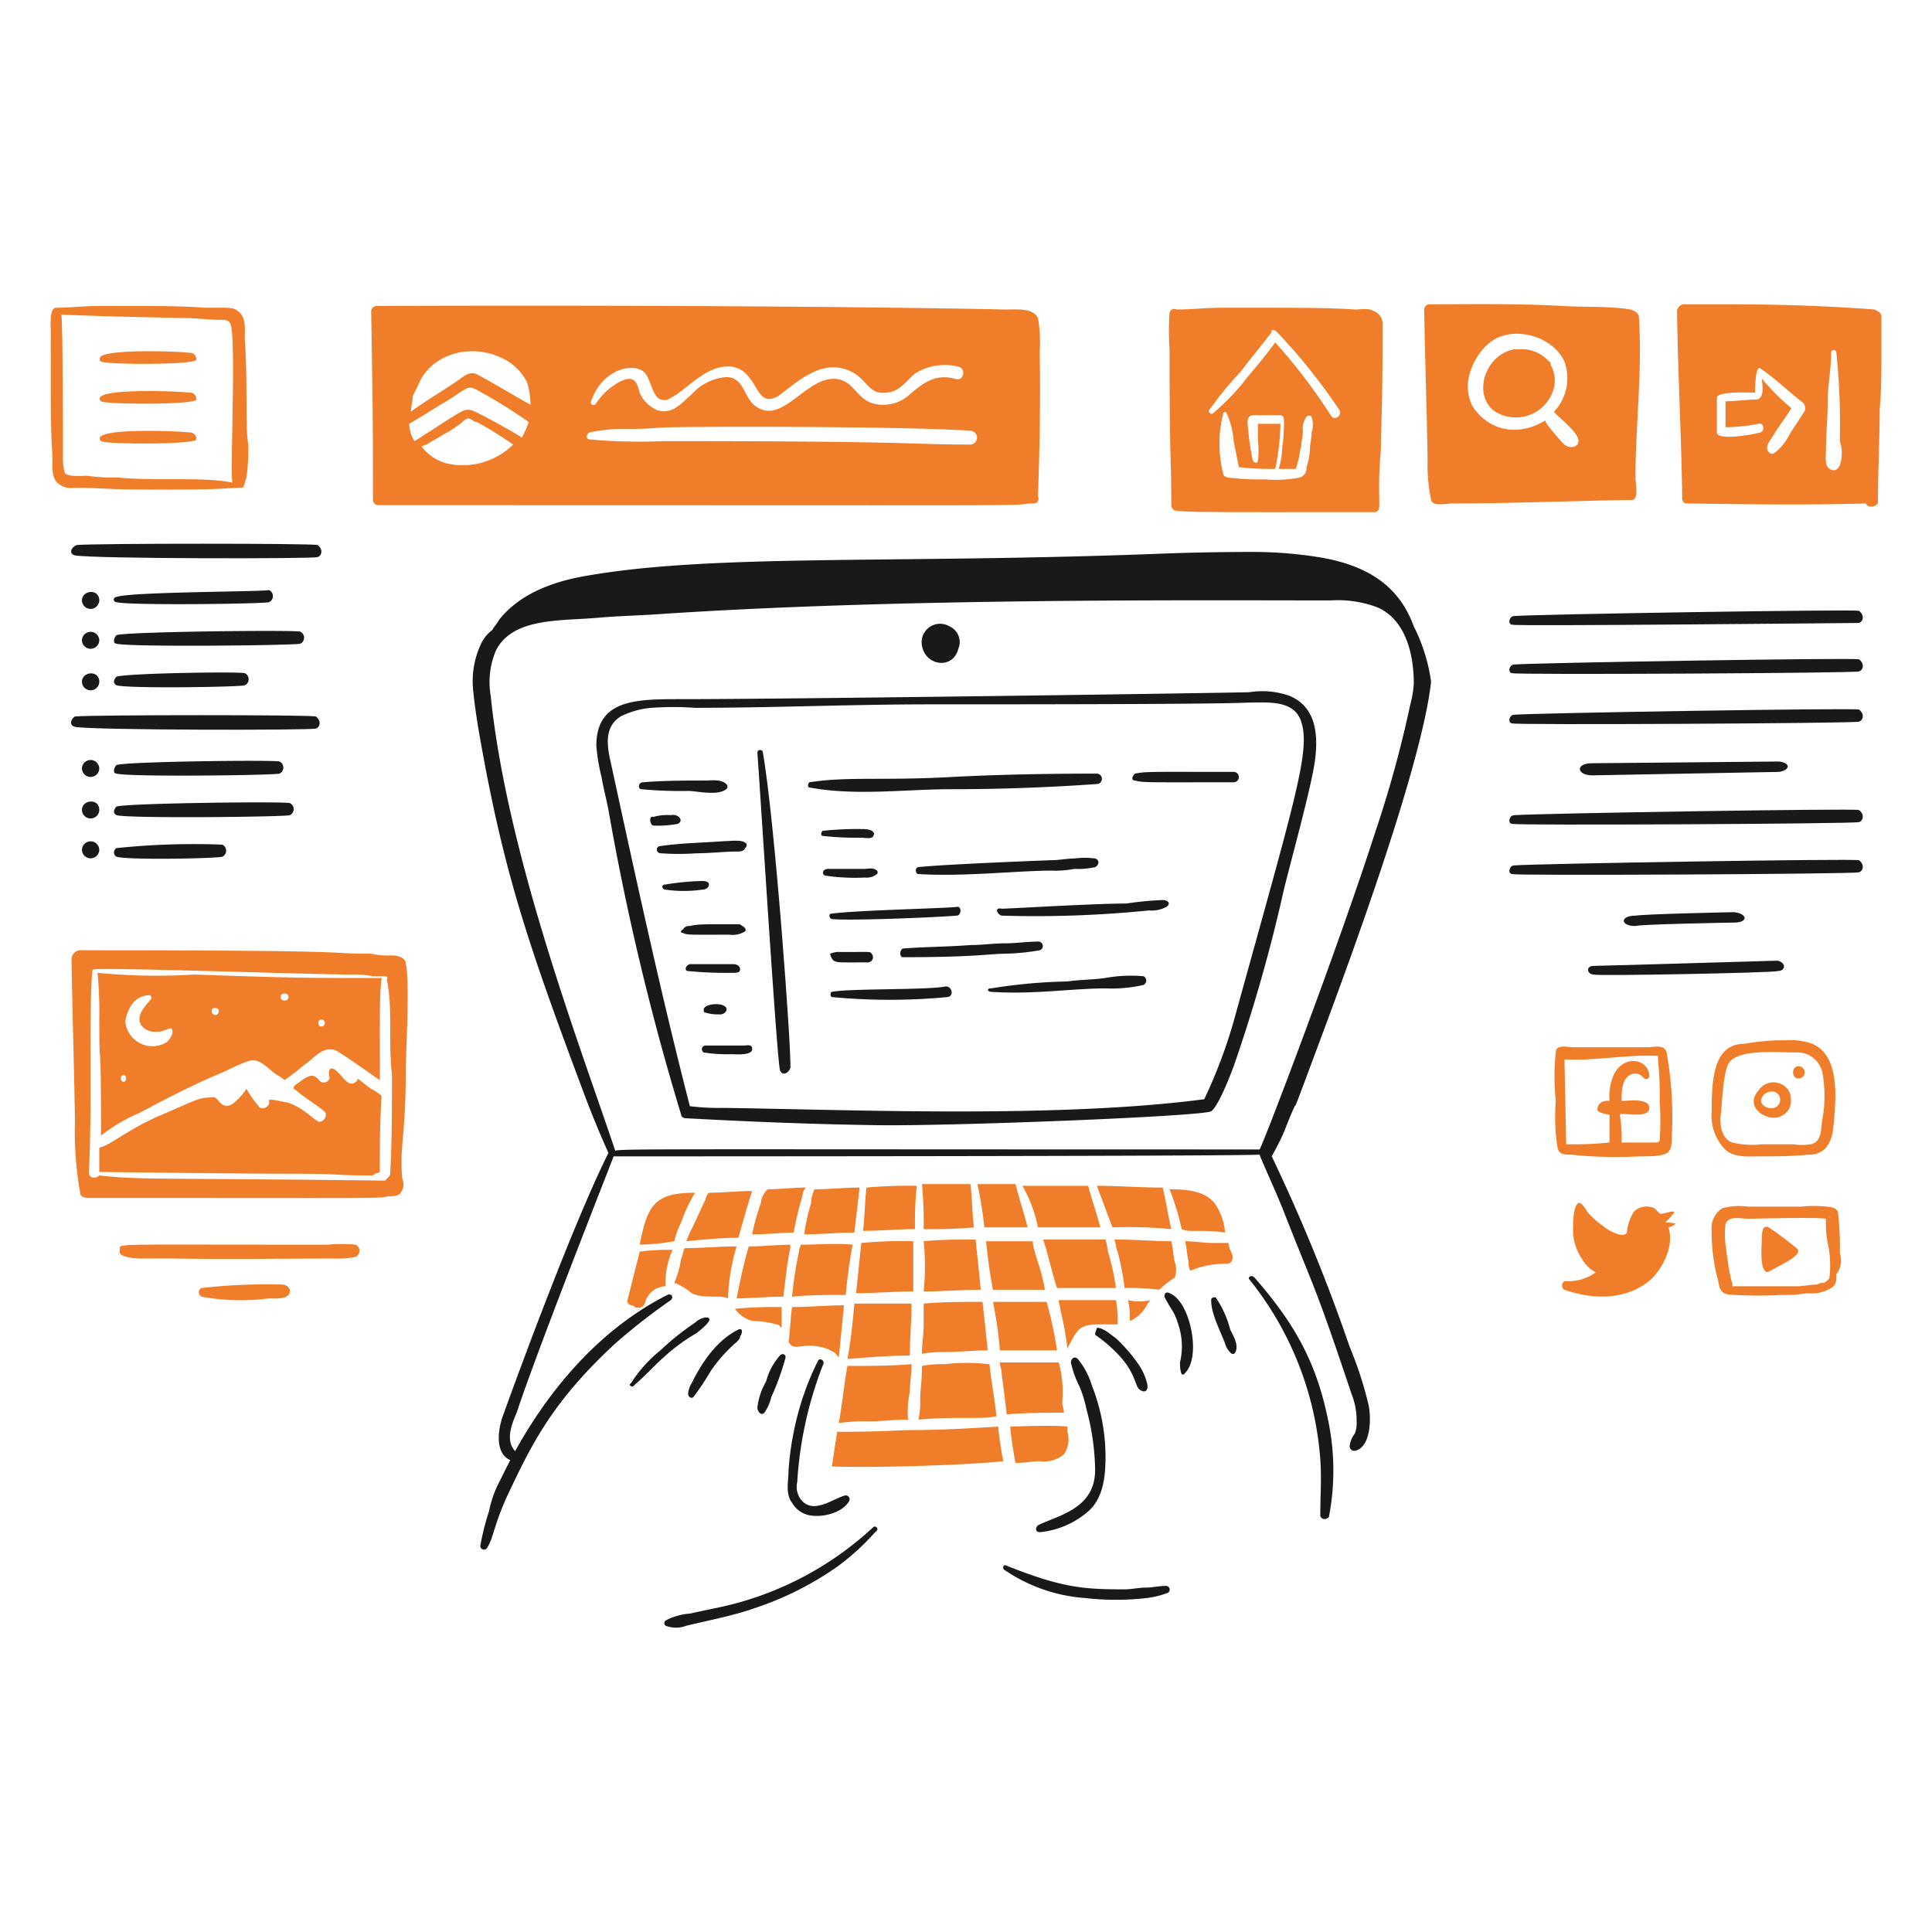 <?xml version="1.0" encoding="UTF-8"?> <svg xmlns="http://www.w3.org/2000/svg" viewBox="-0.5 -0.5 400 400" height="400" width="400"><path d="M266.394 143.534a16.94 16.94 0 0 0 -8.247 -0.716c-18.288 0.359 -96.815 1.434 -117.611 1.434 -9.377 0 -17.57 0 -17.57 9.682a40.349 40.349 0 0 0 1.075 6.454c0.357 2.151 1.037 4.668 1.434 6.813a531.191 531.191 0 0 0 15.06 63.108c0 0.359 0.357 0.718 1.075 0.718 13.267 0.716 26.534 1.255 39.8 1.434 15.417 0.2 66.336 -1.796 68.847 -2.869 1.432 -1.075 3.591 -6.45 4.66 -9.323a331.521 331.521 0 0 0 10.398 -36.574c1.472 -6.067 5.77 -21.492 6.456 -26.893 0.638 -5.031 0.307 -10.984 -5.379 -13.269Zm-11.475 67.413a103.864 103.864 0 0 1 -6.095 16.136c-30.651 4.048 -74.836 2.103 -99.684 1.796a46.988 46.988 0 0 1 -6.813 -0.357c-6.095 -23.667 -11.36 -48.08 -16.495 -71.714 -0.7 -3.232 -1.125 -6.891 2.153 -8.966a17.157 17.157 0 0 1 6.454 -1.796 64.309 64.309 0 0 1 8.964 0c16.138 0 32.273 -0.718 48.766 -0.718 15.06 0 58.807 0 65.62 -0.359 3.944 0 9.628 -0.7 11.116 3.944 1.943 6.063 -1.175 15.675 -13.985 62.035Z" fill="#191919" stroke-width="1"></path><path d="M137.667 267.601c-15.455 7.816 -26.96 22.366 -34.424 38.009a23.511 23.511 0 0 0 -2.51 6.813 52.331 52.331 0 0 0 -1.796 7.17 0.77 0.77 0 0 0 1.434 0.359c1.47 -2.448 1.343 -4.874 4.662 -11.832 4.648 -9.746 8.978 -18.601 21.873 -30.48a127.181 127.181 0 0 1 11.473 -8.964c0.72 -0.718 0 -1.438 -0.714 -1.075Z" fill="#191919" stroke-width="1"></path><path d="M130.854 286.247c3.356 -2.793 6.508 -7.1 12.908 -10.757 0.359 -0.359 4.303 -3.228 1.796 -3.228a4.09 4.09 0 0 0 -2.153 1.077 55.77 55.77 0 0 0 -7.17 5.736 27.699 27.699 0 0 0 -6.097 6.813c-0.718 0.359 0.357 1.075 0.716 0.359Z" fill="#191919" stroke-width="1"></path><path d="M152.368 274.771c-4.475 2.238 -7.443 6.641 -9.682 11.116a5.095 5.095 0 0 0 -0.718 2.153c0 0.716 0.718 1.075 1.077 0.716a51.283 51.283 0 0 0 3.591 -5.387 31.26 31.26 0 0 1 4.662 -5.387c0.357 -0.359 1.434 -1.075 1.434 -1.796 0.71 -1.057 0.351 -1.774 -0.365 -1.416Z" fill="#191919" stroke-width="1"></path><path d="M160.973 280.15a12.942 12.942 0 0 0 -2.867 5.387 13.616 13.616 0 0 0 -1.796 5.387c0 0.716 0.716 1.796 1.434 1.075a8.9 8.9 0 0 0 1.434 -3.228 51.307 51.307 0 0 0 2.869 -7.888c0.359 -0.732 -0.357 -1.448 -1.075 -0.732Z" fill="#191919" stroke-width="1"></path><path d="M168.863 281.227a57.999 57.999 0 0 0 -5.021 14.701 59.774 59.774 0 0 0 -1.075 7.888c0 2.151 -0.716 5.019 0.718 6.813a5.387 5.387 0 0 0 3.226 2.51c2.869 0.718 7.182 -0.359 8.606 -2.869a0.798 0.798 0 0 0 -1.075 -1.075c-2.51 0.716 -6.456 3.944 -8.966 0.716a4.415 4.415 0 0 1 -0.716 -3.591 80.199 80.199 0 0 1 5.387 -24.383c0.351 -0.71 -0.714 -1.422 -1.083 -0.71Z" fill="#191919" stroke-width="1"></path><path d="M214.76 316.724a17.909 17.909 0 0 0 10.039 -4.301c3.24 -2.857 3.591 -7.531 3.591 -11.475a40.548 40.548 0 0 0 -2.869 -14.701 15.381 15.381 0 0 0 -2.869 -5.387c-0.718 -0.716 -1.434 0 -1.434 0.716a20.716 20.716 0 0 0 1.796 5.021A24.449 24.449 0 0 1 224.438 291.27a50.166 50.166 0 0 1 1.796 12.551c0 8.106 -7.711 9.414 -11.832 11.475 -0.716 0.712 -0.359 1.428 0.359 1.428Z" fill="#191919" stroke-width="1"></path><path d="M226.233 275.849a31.052 31.052 0 0 1 4.303 3.591c3.791 3.791 3.802 6.242 4.662 7.529 1.075 1.077 2.195 0.708 1.796 -1.075a12.369 12.369 0 0 0 -1.796 -3.944 33.434 33.434 0 0 0 -4.662 -5.387c-1.075 -0.716 -2.51 -2.151 -3.944 -2.151 0 0.359 -0.359 0.718 -0.359 1.436Z" fill="#191919" stroke-width="1"></path><path d="M240.577 267.958c1.55 3.104 1.915 2.657 2.869 5.738a14.25 14.25 0 0 1 0.357 7.888c0 0.359 0 3.591 1.075 2.153 3.405 -3.403 1.019 -14.903 -3.226 -16.495 -0.718 -0.359 -1.075 0 -1.075 0.716Z" fill="#191919" stroke-width="1"></path><path d="M250.259 268.677c0 2.869 1.796 6.095 2.867 8.964 0 0.359 1.434 3.228 2.153 1.796s-0.359 -3.228 -1.075 -4.662a20.948 20.948 0 0 0 -2.869 -6.454c0 -0.361 -1.075 -0.361 -1.075 0.357Z" fill="#191919" stroke-width="1"></path><path d="M258.153 264.373a67.313 67.313 0 0 1 14.701 37.293c0.283 3.95 0 7.529 0 11.473 0 1.075 1.434 1.075 1.796 0.359a50.819 50.819 0 0 0 -0.357 -20.798c-2.428 -11.529 -7.054 -19.537 -15.06 -28.686 -0.728 -0.716 -1.444 0 -1.079 0.359Z" fill="#191919" stroke-width="1"></path><path d="M180.336 315.649a67.549 67.549 0 0 1 -32.987 16.854c-1.796 0.389 -3.238 0.674 -5.021 1.075a12.682 12.682 0 0 0 -5.019 1.434 0.672 0.672 0 0 0 0 1.075 5.931 5.931 0 0 0 4.303 0c3.224 -0.798 9.949 -2.117 13.983 -3.591a65.406 65.406 0 0 0 17.213 -8.606 49.49 49.49 0 0 0 7.888 -7.182c1.075 -0.7 0.004 -1.414 -0.359 -1.059Z" fill="#191919" stroke-width="1"></path><path d="M207.588 324.614a33.765 33.765 0 0 0 16.495 5.736 56.764 56.764 0 0 0 12.908 0 18.781 18.781 0 0 0 4.303 -1.075 0.77 0.77 0 0 0 -0.359 -1.434c-1.434 0 -2.869 0.359 -4.301 0.359s-2.869 0.359 -4.303 0.359c-8.634 0 -13.009 -0.327 -24.738 -5.021 -0.363 0 -0.71 0.718 -0.004 1.077Z" fill="#191919" stroke-width="1"></path><path d="M165.276 257.201c0 0.359 -0.357 0.718 -0.357 1.434a83.231 83.231 0 0 0 -1.434 9.323c3.591 -0.357 7.17 -0.357 11.114 -0.357a103.918 103.918 0 0 1 1.434 -10.4c-3.585 -0.357 -7.17 0 -10.757 0Z" fill="#f07d29" stroke-width="1"></path><path d="M190.734 266.883c3.946 0 7.89 -0.357 11.834 -0.357 -0.359 -3.591 -0.718 -6.813 -1.075 -10.4 -3.591 0 -7.172 0 -10.759 0.359a50.274 50.274 0 0 1 0 10.398Z" fill="#f07d29" stroke-width="1"></path><path d="M195.037 279.434c2.869 0 6.097 -0.359 8.966 -0.359 -0.359 -3.226 -0.718 -6.813 -1.077 -10.039 -3.944 0 -8.245 0 -12.191 0.357v4.303c0 2.153 -0.357 3.944 -0.357 6.097a22.007 22.007 0 0 1 4.66 -0.359Z" fill="#f07d29" stroke-width="1"></path><path d="M205.086 266.532h10.757c-0.768 -4.604 -2.51 -8.074 -2.51 -10.041h-9.682c0.351 3.222 0.708 6.45 1.434 10.041Z" fill="#f07d29" stroke-width="1"></path><path d="M177.826 256.844c-0.359 3.591 -0.716 6.813 -1.075 10.398 3.944 0 7.888 -0.359 11.832 -0.359v-10.398a89.927 89.927 0 0 0 -10.757 0.359Z" fill="#f07d29" stroke-width="1"></path><path d="M215.476 256.126c1.075 3.228 1.796 6.813 2.869 10.041h12.191a45.991 45.991 0 0 0 -1.434 -6.813c-0.359 -1.075 -0.359 -2.153 -0.716 -3.228Z" fill="#f07d29" stroke-width="1"></path><path d="M195.037 281.943a20.407 20.407 0 0 0 -4.66 0.359c0 3.645 -0.359 4.718 -0.359 6.813a17.436 17.436 0 0 1 -0.359 4.303c8.068 -0.734 13.097 0.042 16.136 -0.718 -0.357 -3.591 -1.075 -7.17 -1.434 -10.757a40.473 40.473 0 0 0 -9.323 0Z" fill="#f07d29" stroke-width="1"></path><path d="M206.512 279.075h11.832a82.453 82.453 0 0 0 -2.151 -10.039H205.086a84.815 84.815 0 0 1 1.426 10.039Z" fill="#f07d29" stroke-width="1"></path><path d="M187.867 287.679c0 -1.796 0.357 -3.591 0.357 -5.738 -4.301 0.359 -8.604 0.359 -13.267 0.359 -0.716 3.944 -1.075 7.888 -1.796 11.832a37.306 37.306 0 0 1 6.097 -0.359c2.869 0 5.387 -0.357 8.247 -0.357a19.351 19.351 0 0 1 0.361 -5.738Z" fill="#f07d29" stroke-width="1"></path><path d="M230.536 268.677h-11.832c0 0.716 0.359 1.434 0.359 2.151a60.734 60.734 0 0 1 1.432 7.89c2.721 -5.44 2.683 -5.021 10.4 -5.021a21.833 21.833 0 0 0 -0.359 -5.019Z" fill="#f07d29" stroke-width="1"></path><path d="M152.009 257.555c-3.591 0 -7.172 0.359 -10.757 0.359 -0.359 0.716 -0.359 1.434 -0.716 2.151a20.624 20.624 0 0 1 -1.434 5.021 11.912 11.912 0 0 1 3.591 2.151c2.472 1.235 5.971 0.295 7.529 1.075a42.083 42.083 0 0 1 1.788 -10.757Z" fill="#f07d29" stroke-width="1"></path><path d="M218.704 281.584h-12.191c0 0.718 0.359 1.434 0.359 2.153l1.075 8.604c3.944 -0.357 7.888 -0.357 11.832 -0.357 0 -0.718 -0.359 -1.434 -0.359 -2.153a23.068 23.068 0 0 0 -0.716 -8.247Z" fill="#f07d29" stroke-width="1"></path><path d="M161.691 267.958c1.283 -11.553 1.434 -8.658 1.434 -10.757 -2.869 0 -5.738 0.359 -8.606 0.359 -1.075 3.591 -1.796 7.172 -2.51 10.757 2.869 0.01 6.097 -0.359 9.682 -0.359Z" fill="#f07d29" stroke-width="1"></path><path d="M157.028 248.597a43.278 43.278 0 0 0 -1.796 6.454c3.791 0 5.841 -0.359 8.604 -0.359a57.542 57.542 0 0 1 1.796 -7.529 2.747 2.747 0 0 1 0.716 -1.796c-2.51 0 -5.387 0.359 -7.888 0.359a4.287 4.287 0 0 0 -1.432 2.871Z" fill="#f07d29" stroke-width="1"></path><path d="M145.555 247.879c-1.075 2.153 -1.796 3.944 -2.869 6.097a17.231 17.231 0 0 0 -1.075 2.51c3.591 -0.359 7.17 -0.716 10.757 -0.716 0.664 -2.328 2.564 -9.075 2.869 -9.682 -2.869 0 -6.097 0.357 -8.966 0.357a2.735 2.735 0 0 0 -0.716 1.434Z" fill="#f07d29" stroke-width="1"></path><path d="M139.101 256.485a17.357 17.357 0 0 1 1.434 -3.944 31.744 31.744 0 0 1 2.867 -6.097c-8.345 0 -9.821 2.5 -11.473 10.757a48.556 48.556 0 0 0 7.172 -0.716Z" fill="#f07d29" stroke-width="1"></path><path d="M167.428 248.597a41.396 41.396 0 0 0 -1.434 6.454c3.591 0 6.813 -0.359 10.398 -0.359 0.359 -3.226 0.718 -6.095 1.075 -9.323 -3.226 0 -6.095 0.359 -9.323 0.359a6.747 6.747 0 0 0 -0.716 2.869Z" fill="#f07d29" stroke-width="1"></path><path d="M174.962 280.868c4.303 -0.359 8.606 -0.716 12.91 -0.716 0 -3.591 0.357 -7.172 0.357 -10.759h-11.836c-0.359 3.946 -0.716 7.531 -1.43 11.475Z" fill="#f07d29" stroke-width="1"></path><path d="M178.185 254.335c3.591 0 7.17 -0.359 10.757 -0.359a74.86 74.86 0 0 1 0.359 -8.966 100.644 100.644 0 0 0 -10.4 0.359c-0.349 2.869 -0.349 5.738 -0.716 8.966Z" fill="#f07d29" stroke-width="1"></path><path d="M138.742 258.279a43.559 43.559 0 0 0 -6.813 0.357c0 0.2 0.251 -0.998 -2.51 10.041a0.952 0.952 0 0 0 1.075 1.075 1.514 1.514 0 0 0 2.51 -0.359 4.547 4.547 0 0 1 4.303 -3.591 16.527 16.527 0 0 1 1.434 -7.523Z" fill="#f07d29" stroke-width="1"></path><path d="M174.241 269.752c-3.591 0 -7.172 0.359 -10.757 0.359 -0.359 2.51 -0.359 4.66 -0.718 7.172 1.197 2.382 2.853 -0.245 7.888 1.434 0.718 0.357 1.796 0.716 2.153 1.432l0.357 0.359Z" fill="#f07d29" stroke-width="1"></path><path d="M242.728 260.788c-0.359 -1.434 -0.359 -2.869 -0.716 -4.303 -3.407 0 -7.401 -0.359 -11.834 -0.359 0.359 0.718 0.359 1.796 0.718 2.51a55.972 55.972 0 0 1 1.434 7.531 45.628 45.628 0 0 1 7.17 0.359 19.78 19.78 0 0 1 3.228 -2.512 4.966 4.966 0 0 0 0 -3.226Z" fill="#f07d29" stroke-width="1"></path><path d="M208.663 294.861c0 1.075 0.718 5.736 1.075 7.529 1.796 0 3.591 -0.359 5.021 -0.359a6.426 6.426 0 0 0 5.019 -1.434 5.494 5.494 0 0 0 0.718 -4.66v-1.075c-3.228 -0.367 -11.116 0 -11.834 0Z" fill="#f07d29" stroke-width="1"></path><path d="M250.616 256.844c-1.796 0 -3.944 -0.359 -5.738 -0.359 0.359 1.434 0.359 2.869 0.718 4.303a3.224 3.224 0 0 0 0.359 1.796 18.727 18.727 0 0 1 7.529 -1.432c1.075 0 1.434 -1.077 1.075 -2.153a5.111 5.111 0 0 1 -0.716 -2.151Z" fill="#f07d29" stroke-width="1"></path><path d="M206.153 294.861c-5.738 0.357 -11.832 0.716 -17.57 0.716 -3.326 0 -5.253 0.359 -15.776 0.359 -0.359 2.51 -1.075 7.172 -1.075 7.172 7.417 0.321 26.404 -0.168 35.497 -1.077a70.647 70.647 0 0 1 -1.075 -7.17Z" fill="#f07d29" stroke-width="1"></path><path d="M190.734 253.975a100.644 100.644 0 0 0 10.4 -0.359c-0.359 -2.869 -0.359 -6.095 -0.718 -8.964h-10.039a81.354 81.354 0 0 1 0.357 9.323Z" fill="#f07d29" stroke-width="1"></path><path d="M161.332 270.111a87.275 87.275 0 0 0 -9.682 0.359 6.583 6.583 0 0 0 3.591 2.51 21.247 21.247 0 0 1 5.019 0.716c0.359 0 0.716 0.359 1.075 0.718Z" fill="#f07d29" stroke-width="1"></path><path d="M233.046 268.677a15.996 15.996 0 0 1 0.359 4.303 6.422 6.422 0 0 0 2.51 -1.796c0.718 -0.716 1.075 -1.796 1.796 -2.51a10.19 10.19 0 0 1 -4.664 0.002Z" fill="#f07d29" stroke-width="1"></path><path d="M214.401 253.616h12.908c-0.716 -2.869 -1.796 -5.738 -2.51 -8.606h-13.626a28.098 28.098 0 0 1 3.228 8.606Z" fill="#f07d29" stroke-width="1"></path><path d="M229.824 253.616a91.497 91.497 0 0 1 12.191 0.359c-0.718 -2.869 -1.077 -5.738 -1.796 -8.606 -4.772 0 -9.305 -0.359 -13.626 -0.359q1.612 4.303 3.23 8.606Z" fill="#f07d29" stroke-width="1"></path><path d="M203.291 253.616h8.966c-0.718 -2.869 -1.796 -6.095 -2.512 -8.964h-7.888a77.528 77.528 0 0 1 1.434 8.964Z" fill="#f07d29" stroke-width="1"></path><path d="M244.162 253.975c1.534 0.766 3.828 -0.016 8.964 0.716a12.104 12.104 0 0 0 -2.151 -6.095c-2.109 -2.546 -5.738 -2.869 -9.323 -2.869a55.345 55.345 0 0 1 2.51 8.247Z" fill="#f07d29" stroke-width="1"></path><path d="M156.312 155.369c0.359 4.301 3.99 63.096 4.66 65.618 0.383 1.428 1.796 0.718 2.153 -0.359 0.359 -2.151 -3.228 -51.992 -5.738 -65.618 -0.359 -0.359 -1.075 -0.359 -1.075 0.359Z" fill="#191919" stroke-width="1"></path><path d="M167.069 162.539c9.682 1.796 19.721 0.359 29.402 0.359q15.06 0 30.125 -1.075a1.077 1.077 0 0 0 0 -2.153c-10.041 0 -20.447 0.182 -30.478 0.718 -14.22 0.762 -21.033 -0.158 -29.045 1.075 -0.363 0.359 -0.363 1.075 -0.004 1.075Z" fill="#191919" stroke-width="1"></path><path d="M169.938 172.579a63.495 63.495 0 0 0 7.888 0.359c0.716 0 2.151 0.357 2.51 -0.359 0 -0.359 0.359 -0.359 0 -0.718 -0.359 -0.716 -1.796 -0.716 -2.51 -0.716a66.433 66.433 0 0 0 -7.888 0.359c-0.363 0 -0.718 1.075 0 1.075Z" fill="#191919" stroke-width="1"></path><path d="M170.654 180.827a41.47 41.47 0 0 0 7.888 0.359 3.413 3.413 0 0 0 2.512 -0.718 0.497 0.497 0 0 0 0 -0.716c-0.718 -0.718 -1.796 -0.359 -2.512 -0.359h-7.529c-1.438 0 -1.438 1.434 -0.359 1.434Z" fill="#191919" stroke-width="1"></path><path d="M189.659 180.468c9.644 0.567 20.608 -0.716 27.611 -0.716a20.407 20.407 0 0 0 4.66 -0.359 16.052 16.052 0 0 0 4.303 -0.359c0.718 -0.359 1.075 -1.434 0 -1.796a17.257 17.257 0 0 0 -4.303 0c-1.434 0 -3.226 0.357 -4.66 0.357 -0.339 0 -22.168 0.83 -27.611 1.434 -0.716 0.004 -0.716 1.438 0 1.438Z" fill="#191919" stroke-width="1"></path><path d="M171.732 189.79c4.301 0.359 21.514 -0.357 25.815 -0.716 1.077 0 1.077 -2.153 0 -1.796 -4.301 0.359 -21.871 0.718 -26.174 1.434a0.686 0.686 0 0 0 0.359 1.077Z" fill="#191919" stroke-width="1"></path><path d="M206.882 189.074a234.377 234.377 0 0 0 30.478 -1.075 6.454 6.454 0 0 0 3.591 -0.718c1.077 -0.716 0.359 -1.434 -0.716 -1.434a65.636 65.636 0 0 0 -7.531 0.718c-6.811 0 -24.381 1.075 -25.815 1.075 -1.45 -0.359 -1.093 1.075 -0.006 1.434Z" fill="#191919" stroke-width="1"></path><path d="M172.089 198.397c0.888 0.443 1.243 0.359 6.813 0.359a1.313 1.313 0 0 0 1.075 -0.359 1.089 1.089 0 0 0 0 -1.434c-0.497 -0.499 0.385 -0.359 -6.454 -0.359a4.539 4.539 0 0 0 -2.151 0.359 2.727 2.727 0 0 0 0.716 1.434Z" fill="#191919" stroke-width="1"></path><path d="M186.433 197.679c15.238 0 17.955 -0.716 21.147 -0.716a48.534 48.534 0 0 0 7.172 -0.718 0.92 0.92 0 0 0 -0.359 -1.796c-2.151 0 -4.662 0.359 -6.813 0.359 -2.51 0 -4.662 0.357 -7.172 0.357 -4.66 0.359 -9.323 0.359 -13.983 0.718 -0.71 0.361 -0.71 1.796 0.008 1.796Z" fill="#191919" stroke-width="1"></path><path d="M171.732 205.926a126.818 126.818 0 0 0 24.024 0c1.442 -0.323 0.716 -2.51 -0.718 -2.151 -3.944 0.716 -19.721 0.359 -23.306 1.075 -0.361 0 -0.361 1.075 0 1.075Z" fill="#191919" stroke-width="1"></path><path d="M204.719 204.851c8.794 0.587 16.828 -0.716 23.667 -0.716a29.372 29.372 0 0 0 7.888 -0.718 1.015 1.015 0 0 0 0 -1.796 29.183 29.183 0 0 0 -7.888 0.357c-2.51 0.359 -5.387 0.359 -7.89 0.718a111.692 111.692 0 0 0 -15.776 1.434c-1.075 0.004 -0.716 0.72 0 0.72Z" fill="#191919" stroke-width="1"></path><path d="M132.288 162.898a87.221 87.221 0 0 0 9.68 0.359c1.796 0 6.097 1.075 7.89 -0.359a0.674 0.674 0 0 0 0 -1.075c-1.077 -1.075 -3.228 -0.718 -4.303 -0.718 -4.303 0 -8.606 0 -12.91 0.359 -1.075 0 -1.075 1.434 -0.357 1.434Z" fill="#191919" stroke-width="1"></path><path d="M134.798 170.429a22.011 22.011 0 0 0 5.019 -0.359c1.434 -0.718 0 -2.153 -1.434 -1.796a9.975 9.975 0 0 0 -3.591 0.359c-1.069 -0.357 -0.712 1.796 0.006 1.796Z" fill="#191919" stroke-width="1"></path><path d="M136.233 176.159a52.688 52.688 0 0 0 7.529 0c2.869 0 5.738 -0.357 8.247 -0.357 0.718 0 1.434 0 1.796 -0.718 0.357 -0.359 0.357 -1.075 0 -1.075 -0.718 -0.718 -3.228 -0.359 -4.303 -0.359 -4.662 0.359 -8.964 0.359 -13.626 1.075a0.77 0.77 0 0 0 0.357 1.434Z" fill="#191919" stroke-width="1"></path><path d="M137.308 183.696a26.591 26.591 0 0 0 7.529 0c0.718 0 1.434 -0.359 1.434 -1.075s-1.075 -0.718 -1.434 -0.718a53.406 53.406 0 0 0 -7.529 0.718c-1.075 0 -0.718 1.075 0 1.075Z" fill="#191919" stroke-width="1"></path><path d="M140.893 192.659c0.914 0.457 1.596 0.359 9.682 0.359a4.82 4.82 0 0 0 3.228 -0.718c0.357 -0.716 -0.718 -1.075 -1.075 -1.434 -7.336 0 -8.62 -0.086 -10.4 0.359a1.432 1.432 0 0 0 -1.434 0.718c-0.716 0.357 -0.357 0.716 0 0.716Z" fill="#191919" stroke-width="1"></path><path d="M141.968 200.547a80.957 80.957 0 0 0 9.325 0.359c0.716 0 1.434 0 1.434 -0.716s-0.718 -1.077 -1.434 -1.077h-8.966c-1.081 0.359 -1.081 1.434 -0.359 1.434Z" fill="#191919" stroke-width="1"></path><path d="M145.555 209.154a8.896 8.896 0 0 0 2.869 0.359 1.432 1.432 0 0 0 1.434 -0.718c0.716 -1.796 -4.303 -1.796 -4.662 -0.359 0 0.359 0 0.718 0.359 0.718Z" fill="#191919" stroke-width="1"></path><path d="M145.196 217.401a30.805 30.805 0 0 0 5.738 0.359c0.716 0 4.303 0.357 4.303 -1.077 0 -1.075 -1.077 -0.716 -1.796 -0.716H145.555a0.77 0.77 0 0 0 -0.359 1.434Z" fill="#191919" stroke-width="1"></path><path d="M50.174 69.669c0 -1.796 0.359 -4.662 -1.434 -5.738 -0.858 -0.858 -1.819 -0.716 -6.813 -0.716 -5.849 -0.451 -12.527 -0.359 -22.23 -0.359 -2.869 0 -5.738 0.359 -8.606 0.359 -1.434 0 -1.075 3.944 -1.075 5.019 0 13.821 -0.088 19.551 0.359 25.817 0 1.796 -0.359 4.662 1.434 5.738a3.864 3.864 0 0 0 2.869 0.716c7.924 0 4.389 0.359 18.286 0.359 14.943 0 12.295 -0.359 16.495 -0.359 0.716 0 0.716 -1.434 1.075 -2.151a43.345 43.345 0 0 0 0.359 -6.813c-0.658 -3.944 -0.058 -12.648 -0.718 -21.873ZM23.641 98.353a34.749 34.749 0 0 1 -6.097 -0.359c-1.075 0 -4.301 0.359 -4.66 -0.716a12.195 12.195 0 0 1 -0.359 -3.591c0 -2.51 0 -29.043 -0.359 -29.043 8.606 0.357 17.566 0.537 26.176 0.716 2.151 0.046 4.662 0.359 6.813 0.359 1.075 0 1.796 0 2.151 1.075 1.105 4.417 -0.289 32.63 0.359 32.63 -6.432 -1.271 -15.134 -0.261 -24.024 -1.071Z" fill="#f07d29" stroke-width="1"></path><path d="M20.413 74.332c1.075 0.716 19.723 0.716 19.723 -0.359a1.313 1.313 0 0 0 -1.434 -1.434c-3.228 -0.359 -16.136 -0.718 -18.288 0.716 -0.357 0.361 -0.357 1.077 0 1.077Z" fill="#f07d29" stroke-width="1"></path><path d="M20.413 82.577c1.075 0.718 19.723 0.718 19.723 -0.357a1.313 1.313 0 0 0 -1.434 -1.434c-3.559 -0.387 -21.033 -0.954 -18.288 1.792Z" fill="#f07d29" stroke-width="1"></path><path d="M20.413 90.824c1.075 0.718 19.723 0.718 19.723 -0.357a1.313 1.313 0 0 0 -1.434 -1.434c-3.559 -0.397 -21.033 -0.954 -18.288 1.792Z" fill="#f07d29" stroke-width="1"></path><path d="M15.034 114.491c3.944 0.716 49.125 0.716 50.2 0.359s1.075 -1.796 0 -2.512c-1.075 -0.357 -45.897 -0.357 -49.841 0 -1.075 0.359 -1.794 1.794 -0.359 2.153Z" fill="#191919" stroke-width="1"></path><path d="M23.641 124.173c2.51 0.716 30.478 0.357 31.555 0a1.379 1.379 0 0 0 0 -2.51c-1.077 0.357 -29.045 0.357 -31.555 1.434a0.539 0.539 0 1 0 0 1.075Z" fill="#191919" stroke-width="1"></path><path d="M23.641 132.777c2.51 0.718 36.574 0.359 38.009 0a1.379 1.379 0 0 0 0 -2.51c-1.434 -0.359 -35.499 0 -38.009 0.718 -0.718 0.716 -0.718 1.792 0 1.792Z" fill="#191919" stroke-width="1"></path><path d="M23.641 141.384c2.51 0.716 25.458 0.359 26.534 0a1.379 1.379 0 0 0 0 -2.51c-1.434 -0.359 -24.024 0 -26.534 0.716 -0.718 0.718 -0.718 1.434 0 1.794Z" fill="#191919" stroke-width="1"></path><path d="M15.034 149.99c3.944 0.716 48.766 0.716 49.841 0.357s1.077 -1.796 0 -2.51c-1.075 -0.357 -45.897 -0.357 -49.841 0 -0.716 0.359 -1.434 1.788 0 2.153Z" fill="#191919" stroke-width="1"></path><path d="M384.363 128.478c1.077 -0.359 1.077 -1.796 0 -2.512 -1.075 -0.357 -67.052 0.718 -71.355 1.077 -1.075 0 -1.434 1.796 -0.359 1.796 0 0.353 70.639 -0.361 71.714 -0.361Z" fill="#191919" stroke-width="1"></path><path d="M384.363 138.515c1.077 -0.359 1.077 -1.796 0 -2.51 -1.075 -0.359 -67.052 0.716 -71.355 1.075 -1.075 0 -1.434 1.796 -0.359 1.796 0 0.357 70.639 -0.002 71.714 -0.361Z" fill="#191919" stroke-width="1"></path><path d="M384.363 148.913c1.077 -0.357 1.077 -1.796 0 -2.51 -1.075 -0.357 -67.052 0.718 -71.355 1.075 -1.075 0 -1.434 1.796 -0.359 1.796 0 0.351 70.639 -0.002 71.714 -0.361Z" fill="#191919" stroke-width="1"></path><path d="M367.878 159.313c2.151 -0.359 2.51 -1.796 0 -2.153 -0.718 0 -36.574 0.359 -38.727 0.359 -3.591 0 -3.226 2.51 0 2.51 -0.008 0 38.001 -0.716 38.727 -0.716Z" fill="#191919" stroke-width="1"></path><path d="M384.363 169.711c1.077 -0.359 1.077 -1.796 0 -2.51 -1.075 -0.359 -67.052 0.716 -71.355 1.075 -1.075 0 -1.434 1.796 -0.359 1.796 0 0.357 70.639 -0.002 71.714 -0.361Z" fill="#191919" stroke-width="1"></path><path d="M384.363 180.109c1.077 -0.357 1.077 -1.796 0 -2.51 -1.075 -0.357 -67.052 0.718 -71.355 1.075 -1.075 0 -1.434 1.796 -0.359 1.796 0 0.357 70.639 -0.002 71.714 -0.361Z" fill="#191919" stroke-width="1"></path><path d="M358.547 190.509c2.867 0 2.867 -1.796 0 -2.153 -0.359 0 -17.929 0.359 -20.439 0.718 -3.228 0 -3.228 2.151 0 2.151 0.357 -0.359 20.08 -0.716 20.439 -0.716Z" fill="#191919" stroke-width="1"></path><path d="M367.511 200.547c1.796 0 1.796 -1.796 0 -2.151 -0.718 0 -35.858 1.075 -38.009 1.075 -1.796 0 -1.434 1.796 0 1.796 0 0.357 37.65 -0.361 38.009 -0.72Z" fill="#191919" stroke-width="1"></path><path d="M23.641 159.67c2.51 0.718 32.271 0.359 33.715 0a1.379 1.379 0 0 0 0 -2.51c-1.434 -0.357 -31.196 0 -33.715 0.718 -0.718 0.724 -0.718 1.792 0 1.792Z" fill="#191919" stroke-width="1"></path><path d="M23.641 168.276c2.51 0.718 34.781 0.359 35.856 0a1.379 1.379 0 0 0 0 -2.51c-1.434 -0.359 -33.346 0 -35.856 0.716 -0.718 0.718 -0.718 1.434 0 1.794Z" fill="#191919" stroke-width="1"></path><path d="M23.641 176.883c2.51 0.716 20.439 0.359 21.873 0a1.379 1.379 0 0 0 0 -2.51 153.551 153.551 0 0 0 -21.873 0.716 1.015 1.015 0 0 0 0 1.794Z" fill="#191919" stroke-width="1"></path><path d="M285.756 66.801a2.839 2.839 0 0 0 -1.796 -2.869c-1.077 -0.716 -2.512 -0.359 -3.944 -0.359 -6.406 -0.399 -11.866 -0.357 -27.611 -0.357 -3.228 0 -6.097 0.357 -9.323 0.357a0.972 0.972 0 0 0 -1.434 0.718 52.688 52.688 0 0 0 0 7.529c0 25.474 0.359 21.394 0.359 32.273 0 0.357 0.357 1.075 0.716 1.075 1.811 0.453 10.657 0.357 41.237 0.357 2.037 0 0.441 -1.995 1.434 -12.908 0.004 -5.291 0.361 -7.112 0.361 -25.817Zm-21.873 1.434a120.498 120.498 0 0 1 12.91 16.136c0.724 1.071 -1.075 2.51 -1.796 1.075a119.036 119.036 0 0 0 -11.473 -15.06c-1.796 2.512 -3.93 5.033 -5.738 7.172a45.833 45.833 0 0 1 -7.182 7.531c-0.357 0.357 -1.075 -0.359 -0.716 -0.718a68.614 68.614 0 0 1 6.454 -7.888c2.151 -2.869 4.303 -5.387 6.454 -8.247 -0.345 -0.359 0.385 -0.73 1.087 -0.006Zm-11.116 16.854c0 -0.359 0.716 -0.359 0.716 0a16.892 16.892 0 0 1 1.434 5.736l1.075 5.387a52.895 52.895 0 0 0 7.531 0.359 49.442 49.442 0 0 0 1.075 -9.323h-4.662v3.591a14.508 14.508 0 0 1 0 3.944c0 0.718 -0.716 0.718 -1.075 0a58.124 58.124 0 0 1 -1.075 -7.888c0 -1.774 1.367 -1.41 2.869 -1.434 1.434 -0.022 2.51 0 3.944 0a0.77 0.77 0 0 1 0.716 0.718 34.913 34.913 0 0 1 -0.357 6.095 16.207 16.207 0 0 1 -0.718 4.303h3.591c0 -0.359 0.357 -1.075 0.357 -1.434 0.359 -1.075 0.359 -2.151 0.718 -3.226 0 -1.077 0.357 -2.153 0.357 -3.228a3.862 3.862 0 0 1 0.718 -2.869 0.672 0.672 0 0 1 1.075 0 4.972 4.972 0 0 1 0 3.228c0 1.075 -0.359 2.51 -0.359 3.591a12.714 12.714 0 0 1 -0.716 3.591 1.967 1.967 0 0 1 -1.434 2.153 26.314 26.314 0 0 1 -7.172 0.359 52.867 52.867 0 0 1 -7.529 -0.359c-0.359 0 -1.075 -0.359 -1.075 -0.718a25.247 25.247 0 0 1 -0.004 -12.574Z" fill="#f07d29" stroke-width="1"></path><path d="M320.18 74.332A7.521 7.521 0 0 0 315.16 71.82H313.016c-5.985 0.998 -8.844 9.496 -3.944 12.91a8.148 8.148 0 0 0 11.832 -3.944 6.528 6.528 0 0 0 -0.357 -5.738c-0.008 -0.359 -0.008 -0.716 -0.367 -0.716Z" fill="#f07d29" stroke-width="1"></path><path d="M338.825 65.366c0 -1.075 -0.716 -1.434 -1.796 -1.796 -4.301 -0.716 -9.317 -0.447 -13.983 -0.716 -9.315 -0.537 -18.288 -0.359 -27.611 -0.359a1.141 1.141 0 0 0 -1.075 1.075c0.18 10.404 0.539 20.794 0.716 31.196a34.436 34.436 0 0 0 0.718 8.247c0.359 1.434 3.226 0.718 4.303 0.718 12.549 0 24.738 -0.539 37.291 -0.718 1.434 -0.02 0.718 -3.591 0.718 -4.66 0.002 -10.755 1.442 -21.871 0.718 -32.987Zm-12.551 25.101c0.359 1.796 -2.151 2.151 -3.226 0.716 -0.359 -0.359 -3.944 -4.303 -3.591 -4.66 -5.145 3.216 -11.405 2.609 -15.058 -2.869a9.145 9.145 0 0 1 -0.359 -7.531 12.543 12.543 0 0 1 3.944 -5.738c4.626 -3.629 12.908 -1.432 15.417 3.946a10.129 10.129 0 0 1 -2.151 10.398c0.363 0.716 4.666 3.944 5.023 5.738Z" fill="#f07d29" stroke-width="1"></path><path d="M389.025 65.007c0 -0.716 -0.716 -1.075 -1.434 -1.434 -16.207 -1.197 -27.623 -1.075 -39.443 -1.075a1.536 1.536 0 0 0 -1.434 1.434c0.18 12.914 0.898 25.813 1.075 38.727a0.96 0.96 0 0 0 1.077 1.075c12.195 0.18 24.738 0.359 36.931 0 0.359 1.075 2.512 0.716 2.512 -0.359 0 -6.454 0.357 -12.908 0.357 -19.004 0.413 -4.942 0.359 -8.03 0.359 -19.363Zm-8.606 30.839c-0.357 0.716 -1.075 1.434 -2.151 0.716s-0.718 -2.869 -0.718 -3.944c0 -3.228 0.359 -6.454 0.359 -10.041 0 -3.226 0.718 -6.813 0.718 -10.039a0.539 0.539 0 1 1 1.075 0 143.441 143.441 0 0 1 0.716 18.286 7.98 7.98 0 0 1 0 5.021Zm-16.132 -17.929c0 1.075 0.718 3.944 -1.075 4.303 -2.151 0 -4.303 0.357 -6.454 0.357v5.387a39.683 39.683 0 0 0 6.813 -0.716c1.075 -0.359 1.434 1.434 0.359 1.796s-8.966 1.796 -8.966 0v-7.182c0 -1.434 6.813 -1.075 7.888 -1.075 0 0 0 -5.738 1.077 -5.021 3.226 2.153 6.095 5.021 8.964 7.182a2.155 2.155 0 0 1 0.359 1.434c-1.077 1.796 -2.111 3.254 -3.228 5.019a10.793 10.793 0 0 1 -3.228 3.944c-0.716 0.359 -1.434 -0.357 -1.434 -1.075 0 -1.075 1.077 -2.151 1.434 -2.869 1.077 -1.796 2.512 -3.591 3.591 -5.387a49.009 49.009 0 0 1 -6.101 -6.097Z" fill="#f07d29" stroke-width="1"></path><path d="M214.76 72.179a28.217 28.217 0 0 0 -0.359 -6.813c-1.121 -2.242 -4.331 -1.736 -7.172 -1.796 -54.348 -1.085 -129.583 -0.716 -129.803 -0.716a1.141 1.141 0 0 0 -1.075 1.075c0.385 23.058 0.359 25.72 0.359 39.084a1.145 1.145 0 0 0 1.075 1.077c140.875 0 130.361 0.166 134.822 -0.359h1.077a0.972 0.972 0 0 0 0.716 -1.434c0.359 -10.039 0.539 -20.074 0.359 -30.119Zm-105.42 11.116c-1.434 -0.718 -10.4 -6.097 -11.475 -6.454 -1.434 -0.359 -2.51 0.716 -3.591 1.434 -1.434 1.075 -7.888 5.019 -9.682 6.454 0 -1.075 0.359 -2.153 0.359 -3.228l1.075 -2.151c2.51 -6.454 10.416 -8.65 16.495 -6.097a11.022 11.022 0 0 1 6.095 5.387 16.106 16.106 0 0 1 0.724 4.654Zm-18.647 0a45.269 45.269 0 0 0 3.944 -2.51c1.768 -1.119 2.153 -1.434 3.946 -0.359a109.873 109.873 0 0 1 10.398 6.454 22.613 22.613 0 0 1 -1.434 3.228c-0.359 -0.359 -6.097 -3.591 -8.964 -5.019 -1.434 -0.718 -2.153 -1.077 -3.591 -0.359s-8.964 5.738 -9.682 6.095a6.925 6.925 0 0 1 -1.075 -3.591c2.514 -1.428 4.666 -2.863 6.458 -3.938Zm-2.869 8.247c1.077 -0.718 2.512 -1.434 3.591 -2.153a20.104 20.104 0 0 0 2.869 -1.796c0.716 -0.359 1.434 -1.434 2.151 -1.434s1.075 0.716 1.796 0.716a85.659 85.659 0 0 1 7.529 4.662 14.937 14.937 0 0 1 -13.626 3.944 9.618 9.618 0 0 1 -5.387 -3.591c0.361 0.01 0.72 -0.349 1.077 -0.349Zm49.125 -0.718a110.85 110.85 0 0 1 -15.417 -0.357c-0.718 0 -0.718 -1.077 0 -1.434a34.847 34.847 0 0 1 8.604 -0.718c2.869 0 5.738 -0.309 8.606 -0.359 12.259 -0.209 49.476 -0.124 61.673 0.718a1.436 1.436 0 0 1 0 2.869c-13.067 0 -10.462 -0.718 -63.467 -0.718Zm1.434 -8.964c3.559 -1.78 7.204 -6.901 12.551 -6.454 5.776 0.824 4.688 8.948 9.682 6.095 4.068 -3.05 8.245 -6.923 13.267 -5.738 5.115 1.209 5.021 5.586 8.964 5.021 2.869 0 4.303 -2.51 6.097 -3.944A11.581 11.581 0 0 1 197.904 75.411c1.784 0.399 1.075 3.226 -0.716 2.51 -3.944 -1.075 -6.424 0.752 -9.323 3.228a8.052 8.052 0 0 1 -7.89 1.796c-3.226 -1.075 -3.944 -5.019 -7.888 -5.019 -6.065 0 -11.016 10.057 -16.495 5.387 -2.129 -1.819 -2.151 -5.738 -5.736 -5.738a10.669 10.669 0 0 0 -7.172 3.591c-2.151 1.796 -3.944 4.301 -7.172 3.226a6.982 6.982 0 0 1 -3.591 -3.591c-0.359 -1.434 -0.718 -2.869 -2.151 -2.869a5.119 5.119 0 0 0 -2.153 0.716 13.442 13.442 0 0 0 -4.66 4.303c-0.359 0.718 -1.434 0.359 -1.077 -0.359 2.436 -7.306 9.997 -8.333 11.475 -5.387 0.716 1.077 1.075 2.869 1.796 3.946a2.117 2.117 0 0 0 3.232 0.71Z" fill="#f07d29" stroke-width="1"></path><path d="M20.056 210.588c0 12.868 0.357 0.449 0.357 24.024a34.488 34.488 0 0 1 7.888 -4.66c5.387 -2.869 11.078 -5.829 16.854 -8.247 1.782 -0.746 3.591 -1.796 5.738 -2.51s3.591 1.075 5.019 2.151c0.718 0.716 1.796 1.075 2.51 1.796 0.359 -0.359 1.075 -0.718 1.434 -1.077 1.075 -0.716 2.153 -1.796 3.228 -2.51 1.796 -1.434 3.591 -3.591 6.095 -2.51 2.179 1.307 8.762 5.961 8.966 6.097 0 -14.693 -0.084 -17.177 0.357 -21.157 -13.303 0 -16.852 0.064 -38.725 -0.716a125.739 125.739 0 0 1 -20.08 -0.359 87.257 87.257 0 0 1 0.359 9.68Zm45.897 0a0.722 0.722 0 1 1 0 1.434c-0.716 0 -0.716 -1.434 0 -1.434Zm-7.531 -5.387a0.722 0.722 0 1 1 0 1.434 0.722 0.722 0 1 1 0 -1.426Zm-15.06 3.226c0.359 -0.357 1.434 -0.357 1.434 0.359 0 1.075 -1.075 1.075 -1.434 0.359Zm-16.493 -1.075a4.411 4.411 0 0 1 3.591 -1.796c0.359 0 0.359 0.357 0.359 0.716 -1.077 1.434 -3.228 3.228 -2.153 5.387a3.499 3.499 0 0 0 3.228 1.434 3.224 3.224 0 0 0 1.796 -0.359c0.359 0 1.434 -0.716 1.434 0 0.359 0.718 -0.357 1.796 -1.075 2.51a5.628 5.628 0 0 1 -8.604 -4.301 8.301 8.301 0 0 1 1.424 -3.583Zm-1.796 14.701c0.716 0 0.716 1.434 0 1.434s-0.716 -1.426 0.002 -1.426Z" fill="#f07d29" stroke-width="1"></path><path d="M78.501 226.365a11.134 11.134 0 0 0 -2.151 -1.434c-1.075 -0.716 -1.796 -1.434 -2.869 -2.151 0.359 0.359 -0.716 1.075 -1.075 1.075 -0.718 0 -1.075 -0.359 -1.796 -1.075 -0.359 -0.359 -2.151 -2.869 -2.869 -1.796 -0.357 0.718 0 1.434 0 1.796a1.309 1.309 0 0 1 -1.796 0.716c-1.321 -1.319 -1.652 -1.887 -3.944 -0.357 -0.359 0.357 -1.077 0.716 -1.434 1.075 -0.718 0.716 0 0.716 0.716 1.434 1.796 1.434 3.591 2.51 5.387 3.944 0.718 0.716 0 2.151 -1.075 2.151 -0.756 0 -3.07 -2.815 -6.454 -3.944 -0.359 0 -4.303 -1.075 -3.944 -0.359 0.357 1.077 -1.434 2.153 -2.153 1.077a21.945 21.945 0 0 1 -2.51 -3.591 13.378 13.378 0 0 1 -2.151 2.51c-0.718 0.718 -1.796 1.434 -2.869 0.718s-1.075 -1.796 -2.51 -1.434c-2.478 0 -4.072 1.067 -10.041 3.591 -6.935 2.927 -10.338 6.171 -12.908 6.813v5.021c2.51 0 27.968 0.357 38.007 0.357 14.46 0 8.638 0.359 18.647 0.359 0.716 -0.716 1.075 -0.359 1.434 -0.716 -0.002 1.558 -0.112 -8.772 0.355 -15.78Z" fill="#f07d29" stroke-width="1"></path><path d="M83.523 199.113c0 -1.434 -1.796 -1.796 -2.869 -1.796a17.436 17.436 0 0 1 -4.303 -0.359c-10.697 0 2.043 -0.718 -60.249 -0.718a1.907 1.907 0 0 0 -1.796 1.796c0.18 11.12 0.537 22.228 0.716 33.715a71.249 71.249 0 0 0 1.075 14.701c0 0.718 0.718 1.077 1.796 1.077 61.62 0 59.475 0.152 62.033 -0.359 0.718 0 2.153 0 2.51 -0.718a2.793 2.793 0 0 0 0.359 -2.867c-0.626 -6.887 0.718 -8.602 0.718 -22.591 0.01 -3.34 0.862 -18.472 0.01 -21.881Zm-64.901 1.434a0.349 0.349 0 0 1 0.357 -0.357c3.202 -0.399 45.42 1.075 53.067 1.075a20.425 20.425 0 0 1 4.662 0.359h2.51c0.359 0 0.716 0.357 0.359 0.716 1.287 5.785 0.271 12.489 1.075 19.721 0 6.813 0 13.626 -0.359 20.439 0 0.387 -0.367 0.726 -1.075 1.434 -48.52 -0.599 -50.416 -0.104 -59.164 -1.075 -0.718 0.718 -2.153 0.718 -2.153 -0.716 0.754 -14.288 -0.04 -34.003 0.72 -41.596Z" fill="#f07d29" stroke-width="1"></path><path d="M24.716 259.35c2.091 1.045 4.75 0.614 11.116 0.716 11.12 0.18 22.23 0 32.989 0a17.522 17.522 0 0 0 4.301 -0.357 1.381 1.381 0 0 0 0 -2.512 30.775 30.775 0 0 0 -5.736 0c-41.592 0 -40.981 -0.152 -43.03 0.359 0 0.722 -0.357 1.438 0.359 1.794Z" fill="#f07d29" stroke-width="1"></path><path d="M41.211 267.958a45.287 45.287 0 0 0 13.985 0.359c1.075 0 4.66 0.359 4.301 -1.796 -0.357 -1.077 -1.434 -1.077 -2.151 -1.077a121.332 121.332 0 0 0 -16.136 0.718 1.013 1.013 0 0 0 0 1.796Z" fill="#f07d29" stroke-width="1"></path><path d="M234.48 161.104c1.827 0.457 2.464 0.359 20.439 0.359a1.075 1.075 0 1 0 0 -2.151c-17.171 0 -18.097 -0.11 -20.439 0.357 -0.716 0.728 -0.716 1.434 0 1.434Z" fill="#191919" stroke-width="1"></path><path d="M196.108 129.192a3.826 3.826 0 0 0 -5.738 3.944c0.716 4.303 6.454 5.019 7.529 0.718a3.559 3.559 0 0 0 -1.792 -4.662Z" fill="#191919" stroke-width="1"></path><path d="M292.212 129.192c-2.594 -7.104 -8.002 -12.465 -19.723 -14.342a86.004 86.004 0 0 0 -13.267 -1.077c-6.454 0 -12.904 0.108 -19.363 0.359 -55.289 2.151 -92.869 -0.076 -119.405 4.662 -6.44 1.149 -13.267 3.591 -17.57 8.964 -0.357 0.718 -1.075 1.434 -1.434 2.151a7.828 7.828 0 0 0 -2.51 3.228 18.139 18.139 0 0 0 -1.434 9.682c0.399 3.94 1.077 7.888 1.796 11.832 4.828 26.557 9.911 41.364 21.147 71.355 1.474 3.93 3.228 8.247 5.021 12.191 -6.597 13.195 -16.836 40.528 -21.873 54.503 -1.039 2.883 -1.796 8.247 2.151 9.323a0.968 0.968 0 0 0 0.718 -1.796c-2.51 -2.153 -1.075 -5.738 0 -8.247 4.459 -13.378 17.765 -47.054 20.08 -53.067 0 0 128.368 0 133.747 -0.359 0 0.359 3.495 7.922 5.019 11.832 5.939 15.23 6.252 14.452 13.985 37.652a14.835 14.835 0 0 1 1.075 5.736 6.133 6.133 0 0 1 -0.357 2.512 5.347 5.347 0 0 0 -1.077 2.51 0.952 0.952 0 0 0 1.077 1.075c3.148 -0.63 3.447 -6.163 2.867 -9.323a76.409 76.409 0 0 0 -3.944 -12.191 367.517 367.517 0 0 0 -16.136 -39.443s1.796 -3.228 2.51 -5.019c5.225 -13.059 -1.444 5.009 7.89 -20.082 6.498 -17.464 20.704 -56.175 22.589 -73.147a36 36 0 0 0 -3.579 -11.473Zm0 11.832a22.033 22.033 0 0 1 -0.718 4.303 240.691 240.691 0 0 1 -7.529 27.252c-7.064 21.985 -22.145 61.845 -23.667 64.901 -129.821 0 -133.388 -0.2 -133.388 0.359 -6.963 -20.888 -22.426 -61.075 -25.817 -94.306a16.686 16.686 0 0 1 1.075 -9.323c3.459 -6.919 13.43 -6.111 21.147 -6.813 3.944 -0.357 8.241 -0.449 12.191 -0.716 49.739 -3.366 110.539 -2.869 139.484 -2.869a23.128 23.128 0 0 1 9.682 1.434c5.77 2.514 7.539 9.508 7.539 15.776Z" fill="#191919" stroke-width="1"></path><path d="M363.567 238.915c3.226 0 6.813 0 10.398 -0.359a4.602 4.602 0 0 0 3.591 -1.434 7.539 7.539 0 0 0 1.434 -3.591c0.704 -6.338 1.58 -15.445 -4.301 -17.929a13.309 13.309 0 0 0 -5.387 -0.716 44.985 44.985 0 0 0 -8.606 0.716c-6.368 0 -6.813 7.122 -6.813 13.985a10.083 10.083 0 0 0 2.151 7.172c1.796 2.516 5.023 2.157 7.533 2.157Zm-6.097 -19.363c1.951 -2.927 10.061 -2.151 14.344 -2.151a5.267 5.267 0 0 1 5.019 4.303 25.981 25.981 0 0 1 0 9.323c-0.359 1.796 0 5.019 -2.51 5.387a11.998 11.998 0 0 1 -3.591 0H364.287a17.943 17.943 0 0 1 -6.095 -0.359c-2.153 -0.716 -2.51 -3.228 -2.51 -5.019 0.391 -2.775 0.493 -9.54 1.788 -11.483Z" fill="#f07d29" stroke-width="1"></path><path d="M371.814 222.78a1.257 1.257 0 1 0 0 -2.51c-1.434 0 -1.434 2.51 0 2.51Z" fill="#f07d29" stroke-width="1"></path><path d="M365.358 230.668a3.681 3.681 0 0 0 4.662 -1.796 4.966 4.966 0 0 0 0 -3.226 3.717 3.717 0 0 0 -6.454 -0.359c-2.153 2.512 -0.359 4.664 1.792 5.381Zm1.796 -5.019a1.758 1.758 0 0 1 -0.359 3.226c-1.434 0.359 -3.226 -0.716 -2.51 -2.151a2.258 2.258 0 0 1 2.867 -1.075Z" fill="#f07d29" stroke-width="1"></path><path d="M380.419 258.995a61.023 61.023 0 0 0 -0.357 -8.247c0 -1.075 -1.434 -1.434 -2.512 -1.434a23.517 23.517 0 0 0 -5.019 0h-11.116a13.69 13.69 0 0 0 -5.387 0.359 4.92 4.92 0 0 0 -2.151 4.662 39.138 39.138 0 0 0 1.075 9.323c0.718 2.151 0.096 3.944 3.591 3.944a87.527 87.527 0 0 0 9.68 0 27.09 27.09 0 0 0 5.387 -0.359 8.01 8.01 0 0 0 5.021 -1.075c1.075 -0.718 1.075 -1.434 1.075 -2.869a4.588 4.588 0 0 0 0.712 -4.303Zm-2.151 -7.529c0.359 0 0 0.357 0 0Zm-20.08 13.626Zm20.08 -0.718Zm0 -0.359c-0.359 0.718 -0.718 0.718 -1.075 1.077a2.163 2.163 0 0 0 -1.434 0.357c-1.434 0 -2.869 0.359 -4.303 0.359h-13.267c0 -1.538 -0.305 0.431 -1.434 -8.606a17.175 17.175 0 0 1 0 -4.301c0.716 -1.796 3.226 -1.077 4.66 -1.077 1.796 0 13.626 -0.357 16.136 0a20.457 20.457 0 0 0 0.359 5.021 21.636 21.636 0 0 1 0.359 7.17Z" fill="#f07d29" stroke-width="1"></path><path d="M365.717 253.616c-1.434 -0.716 -1.434 1.434 -1.434 2.153 0 1.075 -0.746 8.565 1.796 6.811 1.063 -0.734 7.172 -3.226 5.387 -4.66s-3.587 -2.869 -5.748 -4.303Z" fill="#f07d29" stroke-width="1"></path><path d="M344.203 252.541c0.718 -0.359 1.075 -1.075 1.796 -1.796 0.716 -1.075 -2.51 0.359 -2.869 0l-1.075 -1.075a3.816 3.816 0 0 0 -4.303 0.716 10.208 10.208 0 0 0 -1.434 4.303c-0.718 1.434 -4.303 -0.716 -5.019 -1.434a17.845 17.845 0 0 1 -2.869 -2.51c-0.359 -0.359 -1.434 -2.51 -2.153 -2.151 -1.075 0.716 -1.075 3.944 -1.075 5.019a10.392 10.392 0 0 0 1.796 6.454 7.318 7.318 0 0 0 2.869 2.869 9.388 9.388 0 0 1 -6.097 1.796c-1.075 0 -1.075 1.434 -0.359 1.796 6.097 2.151 12.91 2.151 17.929 -2.153 2.691 -2.689 4.788 -7.182 3.591 -10.757a2.735 2.735 0 0 0 1.434 -0.716c0.708 -0.002 -1.442 -0.361 -2.161 -0.361Z" fill="#f07d29" stroke-width="1"></path><path d="M338.825 238.915c6.402 0 6.813 -0.441 6.813 -4.303a76.947 76.947 0 0 0 -1.075 -17.211c-0.399 -1.784 -2.869 -1.075 -3.944 -1.075h-15.419c-1.075 0 -3.591 -0.718 -3.591 1.075a46.908 46.908 0 0 0 0 10.039 41.31 41.31 0 0 0 0.359 9.682c0.339 1.44 1.432 1.434 2.867 1.434a87.365 87.365 0 0 0 13.991 0.359Zm-15.06 -2.51 -0.359 -17.57c6.456 0.359 12.91 -1.075 19.363 -0.718v0.718a74.826 74.826 0 0 1 0.359 8.964 52.65 52.65 0 0 1 0 7.531c0 0.716 -0.359 0.716 -1.075 0.716h-6.813a32.772 32.772 0 0 0 -0.359 -5.738c0 -0.716 6.095 1.077 6.095 -1.434 0 -2.151 -4.66 -1.434 -5.736 -1.434a12.241 12.241 0 0 1 0.357 -3.591c0.718 -2.151 2.869 -2.869 4.303 -1.075a0.686 0.686 0 0 0 1.075 -0.359c0 -3.818 -5.62 -4.772 -7.529 0a11.409 11.409 0 0 0 -0.716 5.019 2.685 2.685 0 0 0 -1.796 0.359 1.865 1.865 0 0 0 -0.718 1.434c0 0.718 2.512 1.075 2.512 1.075v5.738a71.924 71.924 0 0 1 -8.964 0.367Z" fill="#f07d29" stroke-width="1"></path><path d="M20.056 123.814a1.796 1.796 0 0 1 -3.591 0c0.004 -2.151 3.591 -2.518 3.591 0Z" fill="#191919" stroke-width="1"></path><path d="M20.056 132.069a1.796 1.796 0 0 1 -3.591 0 1.796 1.796 0 0 1 3.591 0Z" fill="#191919" stroke-width="1"></path><path d="M20.056 140.667a1.796 1.796 0 0 1 -3.591 0c0.004 -2.153 3.591 -2.512 3.591 0Z" fill="#191919" stroke-width="1"></path><path d="M20.056 158.603a1.796 1.796 0 0 1 -3.591 0 1.796 1.796 0 0 1 3.591 0Z" fill="#191919" stroke-width="1"></path><path d="M20.056 167.201a1.796 1.796 0 0 1 -3.591 0c0.004 -2.151 3.591 -2.51 3.591 0Z" fill="#191919" stroke-width="1"></path><path d="M20.056 175.448a1.796 1.796 0 0 1 -3.591 0 1.796 1.796 0 0 1 3.591 0Z" fill="#191919" stroke-width="1"></path></svg> 
